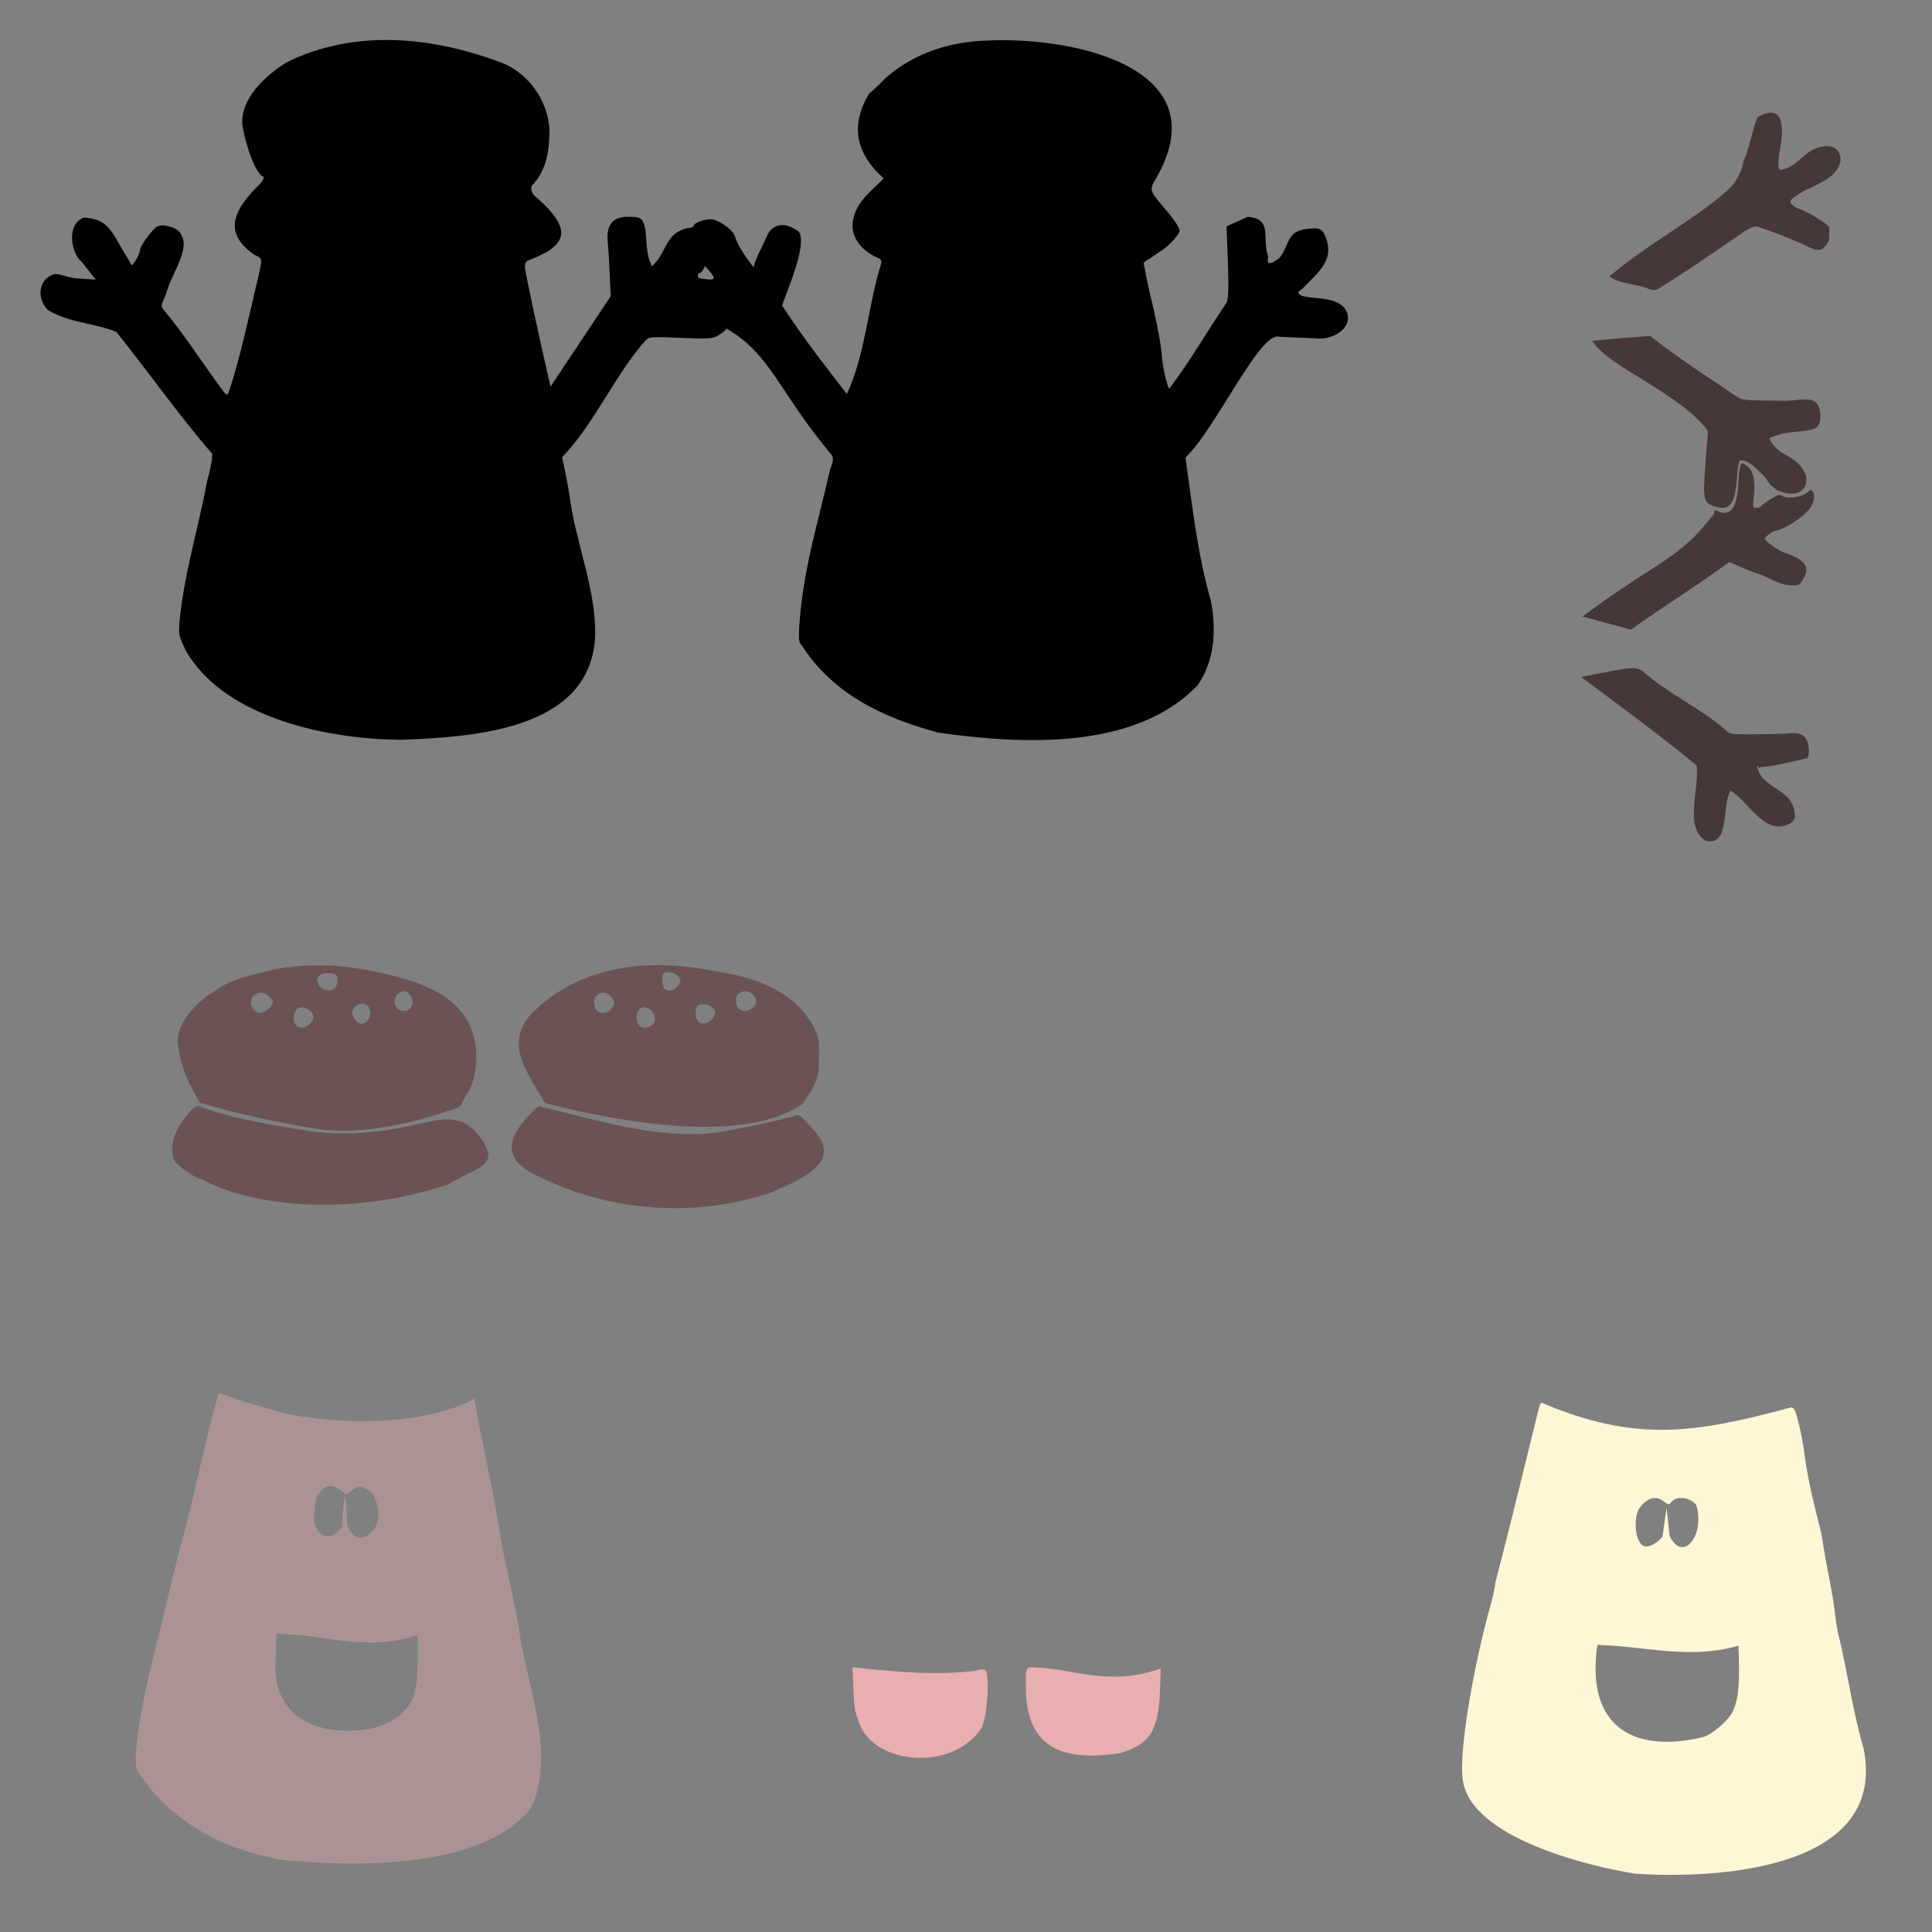 <?xml version="1.0" encoding="UTF-8" standalone="no"?>
<!-- Created with Inkscape (http://www.inkscape.org/) -->

<svg
   xmlns:dc="http://purl.org/dc/elements/1.1/"
   xmlns:cc="http://creativecommons.org/ns#"
   xmlns:rdf="http://www.w3.org/1999/02/22-rdf-syntax-ns#"
   xmlns:svg="http://www.w3.org/2000/svg"
   xmlns="http://www.w3.org/2000/svg"
   xmlns:sodipodi="http://sodipodi.sourceforge.net/DTD/sodipodi-0.dtd"
   xmlns:inkscape="http://www.inkscape.org/namespaces/inkscape"
   width="1080"
   height="1080"
   id="svg2"
   version="1.1"
   inkscape:version="0.47 r22583"
   sodipodi:docname="ShovelNPail.svg">
  <rect width="100%" height="100%" fill="#808080" stroke="none"/>
  <defs
     id="defs4">
    <inkscape:perspective
       sodipodi:type="inkscape:persp3d"
       inkscape:vp_x="0 : 526.18109 : 1"
       inkscape:vp_y="0 : 1000 : 0"
       inkscape:vp_z="744.09448 : 526.18109 : 1"
       inkscape:persp3d-origin="372.04724 : 350.78739 : 1"
       id="perspective10" />
    <inkscape:perspective
       id="perspective2820"
       inkscape:persp3d-origin="0.5 : 0.33333333 : 1"
       inkscape:vp_z="1 : 0.5 : 1"
       inkscape:vp_y="0 : 1000 : 0"
       inkscape:vp_x="0 : 0.5 : 1"
       sodipodi:type="inkscape:persp3d" />
    <inkscape:perspective
       id="perspective3535"
       inkscape:persp3d-origin="0.5 : 0.33333333 : 1"
       inkscape:vp_z="1 : 0.5 : 1"
       inkscape:vp_y="0 : 1000 : 0"
       inkscape:vp_x="0 : 0.5 : 1"
       sodipodi:type="inkscape:persp3d" />
    <inkscape:perspective
       id="perspective3557"
       inkscape:persp3d-origin="0.5 : 0.33333333 : 1"
       inkscape:vp_z="1 : 0.5 : 1"
       inkscape:vp_y="0 : 1000 : 0"
       inkscape:vp_x="0 : 0.5 : 1"
       sodipodi:type="inkscape:persp3d" />
    <inkscape:perspective
       id="perspective3557-4"
       inkscape:persp3d-origin="0.5 : 0.33333333 : 1"
       inkscape:vp_z="1 : 0.5 : 1"
       inkscape:vp_y="0 : 1000 : 0"
       inkscape:vp_x="0 : 0.5 : 1"
       sodipodi:type="inkscape:persp3d" />
    <inkscape:perspective
       id="perspective3557-9"
       inkscape:persp3d-origin="0.5 : 0.33333333 : 1"
       inkscape:vp_z="1 : 0.5 : 1"
       inkscape:vp_y="0 : 1000 : 0"
       inkscape:vp_x="0 : 0.5 : 1"
       sodipodi:type="inkscape:persp3d" />
    <inkscape:perspective
       id="perspective3557-8"
       inkscape:persp3d-origin="0.5 : 0.33333333 : 1"
       inkscape:vp_z="1 : 0.5 : 1"
       inkscape:vp_y="0 : 1000 : 0"
       inkscape:vp_x="0 : 0.5 : 1"
       sodipodi:type="inkscape:persp3d" />
    <inkscape:perspective
       id="perspective3557-2"
       inkscape:persp3d-origin="0.5 : 0.33333333 : 1"
       inkscape:vp_z="1 : 0.5 : 1"
       inkscape:vp_y="0 : 1000 : 0"
       inkscape:vp_x="0 : 0.5 : 1"
       sodipodi:type="inkscape:persp3d" />
    <inkscape:perspective
       id="perspective3615"
       inkscape:persp3d-origin="0.5 : 0.33333333 : 1"
       inkscape:vp_z="1 : 0.5 : 1"
       inkscape:vp_y="0 : 1000 : 0"
       inkscape:vp_x="0 : 0.5 : 1"
       sodipodi:type="inkscape:persp3d" />
    <inkscape:perspective
       id="perspective3637"
       inkscape:persp3d-origin="0.5 : 0.33333333 : 1"
       inkscape:vp_z="1 : 0.5 : 1"
       inkscape:vp_y="0 : 1000 : 0"
       inkscape:vp_x="0 : 0.5 : 1"
       sodipodi:type="inkscape:persp3d" />
    <inkscape:perspective
       id="perspective3637-7"
       inkscape:persp3d-origin="0.5 : 0.33333333 : 1"
       inkscape:vp_z="1 : 0.5 : 1"
       inkscape:vp_y="0 : 1000 : 0"
       inkscape:vp_x="0 : 0.5 : 1"
       sodipodi:type="inkscape:persp3d" />
    <inkscape:perspective
       id="perspective3637-5"
       inkscape:persp3d-origin="0.5 : 0.33333333 : 1"
       inkscape:vp_z="1 : 0.5 : 1"
       inkscape:vp_y="0 : 1000 : 0"
       inkscape:vp_x="0 : 0.5 : 1"
       sodipodi:type="inkscape:persp3d" />
    <inkscape:perspective
       id="perspective3690"
       inkscape:persp3d-origin="0.5 : 0.33333333 : 1"
       inkscape:vp_z="1 : 0.5 : 1"
       inkscape:vp_y="0 : 1000 : 0"
       inkscape:vp_x="0 : 0.5 : 1"
       sodipodi:type="inkscape:persp3d" />
    <inkscape:perspective
       id="perspective3712"
       inkscape:persp3d-origin="0.5 : 0.33333333 : 1"
       inkscape:vp_z="1 : 0.5 : 1"
       inkscape:vp_y="0 : 1000 : 0"
       inkscape:vp_x="0 : 0.5 : 1"
       sodipodi:type="inkscape:persp3d" />
    <inkscape:perspective
       id="perspective3812"
       inkscape:persp3d-origin="0.5 : 0.33333333 : 1"
       inkscape:vp_z="1 : 0.5 : 1"
       inkscape:vp_y="0 : 1000 : 0"
       inkscape:vp_x="0 : 0.5 : 1"
       sodipodi:type="inkscape:persp3d" />
    <inkscape:perspective
       id="perspective4328"
       inkscape:persp3d-origin="0.5 : 0.33333333 : 1"
       inkscape:vp_z="1 : 0.5 : 1"
       inkscape:vp_y="0 : 1000 : 0"
       inkscape:vp_x="0 : 0.5 : 1"
       sodipodi:type="inkscape:persp3d" />
    <inkscape:perspective
       id="perspective4799"
       inkscape:persp3d-origin="0.5 : 0.33333333 : 1"
       inkscape:vp_z="1 : 0.5 : 1"
       inkscape:vp_y="0 : 1000 : 0"
       inkscape:vp_x="0 : 0.5 : 1"
       sodipodi:type="inkscape:persp3d" />
    <inkscape:perspective
       id="perspective4799-4"
       inkscape:persp3d-origin="0.5 : 0.33333333 : 1"
       inkscape:vp_z="1 : 0.5 : 1"
       inkscape:vp_y="0 : 1000 : 0"
       inkscape:vp_x="0 : 0.5 : 1"
       sodipodi:type="inkscape:persp3d" />
    <inkscape:perspective
       id="perspective4799-3"
       inkscape:persp3d-origin="0.5 : 0.33333333 : 1"
       inkscape:vp_z="1 : 0.5 : 1"
       inkscape:vp_y="0 : 1000 : 0"
       inkscape:vp_x="0 : 0.5 : 1"
       sodipodi:type="inkscape:persp3d" />
    <inkscape:perspective
       id="perspective4799-1"
       inkscape:persp3d-origin="0.5 : 0.33333333 : 1"
       inkscape:vp_z="1 : 0.5 : 1"
       inkscape:vp_y="0 : 1000 : 0"
       inkscape:vp_x="0 : 0.5 : 1"
       sodipodi:type="inkscape:persp3d" />
    <inkscape:perspective
       id="perspective4799-8"
       inkscape:persp3d-origin="0.5 : 0.33333333 : 1"
       inkscape:vp_z="1 : 0.5 : 1"
       inkscape:vp_y="0 : 1000 : 0"
       inkscape:vp_x="0 : 0.5 : 1"
       sodipodi:type="inkscape:persp3d" />
    <inkscape:perspective
       id="perspective4799-7"
       inkscape:persp3d-origin="0.5 : 0.33333333 : 1"
       inkscape:vp_z="1 : 0.5 : 1"
       inkscape:vp_y="0 : 1000 : 0"
       inkscape:vp_x="0 : 0.5 : 1"
       sodipodi:type="inkscape:persp3d" />
    <inkscape:perspective
       id="perspective4799-89"
       inkscape:persp3d-origin="0.5 : 0.33333333 : 1"
       inkscape:vp_z="1 : 0.5 : 1"
       inkscape:vp_y="0 : 1000 : 0"
       inkscape:vp_x="0 : 0.5 : 1"
       sodipodi:type="inkscape:persp3d" />
    <inkscape:perspective
       id="perspective4992"
       inkscape:persp3d-origin="0.5 : 0.33333333 : 1"
       inkscape:vp_z="1 : 0.5 : 1"
       inkscape:vp_y="0 : 1000 : 0"
       inkscape:vp_x="0 : 0.5 : 1"
       sodipodi:type="inkscape:persp3d" />
    <inkscape:perspective
       id="perspective5120"
       inkscape:persp3d-origin="0.5 : 0.33333333 : 1"
       inkscape:vp_z="1 : 0.5 : 1"
       inkscape:vp_y="0 : 1000 : 0"
       inkscape:vp_x="0 : 0.5 : 1"
       sodipodi:type="inkscape:persp3d" />
    <inkscape:perspective
       id="perspective5397"
       inkscape:persp3d-origin="0.5 : 0.33333333 : 1"
       inkscape:vp_z="1 : 0.5 : 1"
       inkscape:vp_y="0 : 1000 : 0"
       inkscape:vp_x="0 : 0.5 : 1"
       sodipodi:type="inkscape:persp3d" />
  </defs>
  <sodipodi:namedview
     id="base"
     pagecolor="#ffffff"
     bordercolor="#666666"
     borderopacity="1.0"
     inkscape:pageopacity="0.0"
     inkscape:pageshadow="2"
     inkscape:zoom="0.22685185"
     inkscape:cx="120.47626"
     inkscape:cy="-17.73178"
     inkscape:document-units="in"
     inkscape:current-layer="layer1"
     showgrid="false"
     units="in"
     inkscape:showpageshadow="false"
     borderlayer="false"
     inkscape:window-width="1280"
     inkscape:window-height="1002"
     inkscape:window-x="1276"
     inkscape:window-y="92"
     inkscape:window-maximized="1" />
  <g
     inkscape:label="Layer 1"
     inkscape:groupmode="layer"
     id="layer1"
     transform="translate(0,27.64)">
    <path
       id="path5612"
       style="fill:#000000"
       d="m 394.143,121.039 2.448,2.831 c 4.086,4.751 3.196,5.493 -5.06,4.128 -1.774,-0.293 -1.608,-1.57 -1.005,-2.959 0.555,0.188 1.4,-0.221 2.411,-1.735 l 1.206,-2.265 z M 215.338,-5.288 c -19.014,0.078 -37.843,3.881 -55.419,12.64 -11.456,7.319 -25.598,19.997 -24.458,34.796 0.939,6.705 5.631,24.113 10.996,28.75 1.774,0 0.9,2.283 -1.918,5.041 -12.866,12.811 -20.879,26.058 -2.429,38.797 4.793,2.257 4.71,1.788 2.137,12.896 -4.889,20.546 -9.295,42.106 -15.782,62.159 -1.298,3.726 -1.434,3.8 -3.087,1.973 -11.329,-14.948 -21.667,-31.676 -33.792,-46.085 -1.782,-1.992 -1.73,-2.294 1.169,-8.768 2.157,-9.219 11.672,-22.47 9.681,-30.741 -1.493,-4.436 -3.183,-5.975 -8,-7.27 -2.793,-0.751 -4.692,-0.735 -6.466,0.073 -2.483,1.131 -9.699,10.903 -9.699,13.133 0,2.379 -4.446,9.855 -4.932,8.293 -0.264,-0.851 -2.049,-3.936 -3.964,-6.868 C 63.222,103.446 60.796,94.356 46.781,94.023 37.117,97.692 39.547,113.708 45.612,118.701 l 7.968,9.973 -10.105,-0.658 c -4.375,-0.118 -8.273,-2.265 -12.603,-2.448 -8.832,1.857 -11.067,12.882 -4.165,20.092 12.056,7.25 26.741,7.36 38.34,12.256 18.088,22.537 34.723,46.367 53.647,68.205 -0.127,0.695 -0.201,1.48 -0.201,2.247 0,1.863 -1.17,7.467 -2.612,12.439 -4.906,26.6 -13.047,52.388 -15.544,79.256 -0.58,7.005 -0.421,7.709 3.58,16.092 22.276,38.596 81.906,49.713 121.322,49.738 40.462,-1.703 102.633,-5.697 107.294,-55.199 1.679,-26.187 -10.091,-52.791 -13.827,-78.799 -0.513,-3.971 -1.726,-10.973 -2.703,-15.562 l -1.772,-8.348 c 18.146,-18.874 29.737,-46.508 46.688,-65.355 2.035,-2.035 2.843,-2.094 19.38,-1.406 15,0.624 17.682,0.506 20.567,-0.986 1.825,-0.944 5.151,-3.376 5.151,-4.274 25.102,14.516 29.251,35.474 59.108,70.981 0.836,1.834 0.593,3.572 -1.059,7.763 -6.943,30.384 -15.273,56.783 -17.298,87.914 -0.352,7.142 -0.136,9.109 1.169,10.192 17.816,27.459 44.565,40.316 76.497,49.08 45.473,6.41 110.179,10.391 145.159,-26.65 9.45,-13.622 10.428,-31.199 7.288,-46.962 -7.604,-26.65 -10.339,-52.921 -14.193,-80.169 16.686,-15.621 41.936,-71.315 52.514,-67.474 l 20.531,0.859 c 9.506,1.317 22.296,-6.697 16.257,-16.33 -5.779,-8.652 -23.973,-4.451 -26.157,-8.987 0,-1.096 0.49,-1.145 2.192,-2.356 8.864,-9.587 19.267,-16.156 12.055,-31.125 -1.978,-2.563 -2.832,-2.887 -6.904,-2.594 -14.741,0.689 -11.515,8.367 -18.028,16.585 -8.131,5.702 -6.213,1.354 -6.283,-1.005 -3.594,-10.62 2.806,-21.16 -11.526,-22.102 l -11.69,5.334 0.712,19.307 c 0.52,14.118 0.374,20.332 -0.548,23.125 -10.57,15.496 -20.699,33.187 -32.075,48.149 -0.921,0.025 -3.05,-8.355 -4.055,-15.983 -1.398,-18.356 -7.314,-35.932 -10.357,-53.976 0,-0.469 1.271,-1.497 2.831,-2.301 6.908,-4.706 11.078,-6.761 15.709,-13.024 1.87,-2.377 1.908,-2.817 0.493,-5.553 -0.847,-1.638 -3.501,-5.289 -5.9,-8.11 -9.452,-11.114 -9.435,-11.087 -7.946,-15.599 39.576,-63.445 -41.787,-82.348 -92.882,-79.913 -20.807,0.629 -40.649,6.998 -56.405,20.805 -4.661,4.753 -8.835,8.648 -9.279,8.658 -10.398,17.069 -8.266,32.998 8.055,47.637 -6.918,7.02 -14.809,12.542 -16.969,22.412 -2.315,9.287 3.853,17.175 12.092,21.225 3.55,1.483 3.897,1.951 3.288,4.439 -7.356,23.65 -8.525,49.881 -19.015,72.388 -11.508,-14.853 -22.985,-29.52 -33.39,-45.226 l -2.831,-4.256 c 2.92,-8.749 13.961,-33.222 9.553,-41.007 -0.993,-1.11 -3.707,-2.609 -6.028,-3.324 -4.526,-1.674 -8.943,0.133 -11.361,4.256 -0.587,1.325 -2.544,5.442 -4.347,9.151 -1.803,3.709 -3.288,7.314 -3.288,8 0,0.687 -0.342,1.231 -0.767,1.224 -3.537,-4.738 -8.223,-10.959 -10.101,-16.823 -0.826,-3.291 -7.811,-8.684 -12.348,-9.535 -3.514,-0.659 -10.813,1.796 -10.813,3.635 0,0.596 -1.22,1.078 -2.722,1.078 -12.007,2.186 -12.113,11.752 -18.156,18.942 -2.45,2.749 -2.831,2.902 -2.831,1.132 -3.582,-6.101 -1.829,-18.586 -4.566,-23.691 -1.485,-2.266 -2.409,-2.575 -7.946,-2.575 -9.221,-0.22 -12.472,4.732 -11.763,13.352 0.353,3.722 0.878,12.204 1.169,18.85 l 0.53,12.092 -5.224,7.909 -28.422,42.687 c -4.614,-20.245 -9.216,-40.481 -13.298,-60.844 -1.442,-7.327 -1.414,-7.809 0.438,-9.535 21.716,-8.094 26.65,-16.812 4.092,-36.13 -2.139,-1.831 -2.751,-5.345 -1.114,-6.357 6.66,-7.342 8.739,-16.368 9.169,-25.938 1.472,-17.928 -10.476,-36.696 -27.892,-42.706 -20.468,-7.65 -42.254,-12.345 -63.803,-12.256 z" />
    <path
       id="path5618"
       style="fill:#483737"
       d="m 1017.669,205.069 c -10e-4,1.818 -0.455,3.616 -1.35,5.42 -2.893,3.624 -14.168,2.627 -20.582,4.488 -3.15,0.86 -6.186,1.954 -6.733,2.426 5.472,11.323 15.325,8.347 20.326,20.25 2.279,8.641 -5.152,13.283 -14.614,9.127 -2.143,-0.431 -3.257,-2.333 -4.971,-3.309 -1.18,-1.709 -2.444,-3.359 -3.689,-5.021 -3.274,-3.028 -8.656,-9.544 -13.454,-8.69 -3.147,5.344 0.743,28.454 -11.148,26.367 -9.49,-2.005 -9.758,-2.859 -8.036,-25.452 l 1.328,-17.391 c -15.234,-21.049 -56.062,-35.883 -64.595,-50.324 0.01,-0.311 29.912,-2.788 32.493,-2.702 15.62,12.576 32.718,23.168 49.382,34.594 1.679,1.117 6.604,1.45 22.484,1.497 11.957,0.954 22.467,-5.669 23.158,8.72 z m -3.561,44.968 c -10e-4,1.394 -0.438,2.985 -1.313,4.873 -2.265,4.862 -14.352,13.043 -19.989,14.139 -1.692,-0.016 -6.195,3.292 -6.238,4.581 -0.043,1.304 9.642,7.869 11.707,7.937 7.39,2.618 14.6,5.935 10.005,14.04 -2.539,4.211 -2.641,4.26 -7.878,3.868 -6.65,-0.332 -11.933,-4.673 -18.093,-6.596 -1.689,-0.421 -5.872,-2.026 -9.294,-3.562 l -6.212,-2.802 -5.164,3.593 c -14.769,10.752 -30.275,20.4 -45.293,30.915 l -4.698,3.316 -27.006,-7.331 c 41.462,-31.062 54.256,-31.734 73.499,-57.482 0.076,-2.298 0.104,-2.31 3.592,-0.849 10.198,3.179 10.053,-15.362 10.265,-21.242 0.446,-3.588 1.266,-6.209 1.923,-6.168 0.629,0.039 2.418,1.252 3.967,2.709 2.951,3.233 3.072,10.301 2.643,14.508 -0.864,7.313 -0.814,7.704 1.204,7.771 1.17,0.039 2.307,-0.305 2.511,-0.757 0.204,-0.452 2.604,-2.235 5.341,-3.971 4.144,-2.629 5.293,-2.946 6.861,-1.892 2.652,1.782 10.7,0.66 13.642,-1.904 1.958,-1.706 2.535,-1.818 3.237,-0.623 0.517,0.88 0.781,1.847 0.78,2.932 z m -2.889,142.35 c -0.06,1.47 -0.345,2.807 -0.892,3.753 -6.413,1.307 -17.368,4.479 -24.212,4.842 -1.205,-0.04 -2.108,0.222 -2.673,0.697 -3.164,-4.688 0.321,4.018 1.455,5.166 8.594,8.726 17.646,8.93 18.531,21.469 0.072,1.815 -0.899,3.148 -3.429,4.747 -14.218,6.484 -22.766,-13.368 -32.677,-18.705 -4.894,7.757 -0.007,31.859 -13.995,27.899 -12.098,-7.936 -3.26,-28.01 -4.889,-42.015 -19.795,-16.321 -41.213,-31.999 -61.876,-47.455 l -2.821,-1.995 10.209,-1.982 c 18.341,-3.577 20.324,-3.683 24.206,-1.37 14.356,12.894 32.788,20.832 46.917,33.434 1.929,1.856 3.354,2.044 15.414,1.975 7.308,-0.042 16.216,-0.281 19.81,-0.529 7.747,-1.157 10.737,2.596 10.923,10.068 z m 17.669,-330.581 c -1.258,8.958 -11.001,12.724 -18.285,16.206 -2.307,1.094 -5.616,3.049 -7.345,4.343 -2.684,2.008 -2.941,2.586 -1.833,4.015 0.713,0.92 2.289,2.013 3.502,2.419 5.381,1.805 15.62,7.913 17.705,10.568 l -0.214,7.504 c -3.273,6.043 -6.037,6.653 -12.814,2.827 -8.033,-3.648 -16.334,-6.941 -24.693,-9.813 -4.091,-1.358 -4.52,-1.284 -9.635,1.763 -16.059,10.94 -31.603,21.9 -48.295,32.168 -1.459,0.782 -3.138,0.824 -5.085,0.142 -7.044,-3.018 -15.853,-2.606 -22.247,-6.99 20.496,-17.807 46.335,-30.769 66.495,-48.577 4.356,-4.018 8.197,-11.28 8.348,-15.805 3.448,-6.368 5.045,-18.392 8.078,-24.715 16.985,-9.786 14.013,11.298 11.936,20.811 -0.645,7.387 -0.523,8.536 0.939,8.584 8.052,-0.831 12.964,-9.679 19.528,-11.833 6.738,-2.756 13.74,-1.756 13.915,6.384 z" />
    <path
       id="path5558"
       style="fill:#ac9393"
       d="m 122.423,750.957 c 11.617,4.757 23.846,7.57 35.783,11.325 61.445,12.422 102.582,-3.958 106.873,-8.402 4.227,24.142 9.908,47.991 13.864,72.187 1.031,6.623 2.388,14.352 3.032,17.188 3.213,14.154 6.259,28.827 7.8,37.646 4.111,32.532 19.858,65.64 8.914,98.325 -0.949,1.663 -2.226,3.9 -2.849,4.968 -28.466,34.528 -104.601,31.428 -139.551,27.618 -33.323,-6.266 -60.825,-21.64 -78.708,-48.277 -1.368,-1.83 -1.806,-4.203 -1.717,-9.279 2.193,-31.05 11.752,-61.098 18.522,-91.402 2.997,-11.88 5.792,-23.825 9.06,-35.637 6.562,-24.395 11.753,-52.379 18.978,-76.26 z m 54.907,57.647 c -0.874,1.609 -1.473,5.768 -1.498,10.357 -1.859,10.761 8.634,17.287 15.416,6.813 0,-5.192 2.005,-33.638 2.74,-0.877 4.353,10.229 11.391,8.61 16.384,0.237 2.932,-6.501 -0.011,-18 -5.206,-20.366 -3.796,-1.73 -5.979,-1.502 -8.512,0.858 -2.298,2.141 -4.366,2.703 -4.366,1.187 0,-0.481 -1.816,-1.692 -4.018,-2.685 -4.713,-2.676 -8.274,0.301 -10.941,4.475 z m -22.394,77.082 c -0.443,0.274 -0.804,6.391 -0.804,13.59 -2.531,28.862 17.335,42.525 46.094,40.316 12.973,-0.997 25.073,-6.111 30.75,-18.123 0.339,-1.609 1.099,-5.01 1.68,-7.562 0.943,-4.138 1.361,-26.678 0.511,-27.527 -28.21,9.581 -50.352,-0.326 -78.233,-0.694 z"
       sodipodi:nodetypes="ccccsccccccccccccccsssccccscccc" />
    <path
       id="path5556"
       style="fill:#fff6d5"
       d="m 892.953,891.879 c -6.768,46.249 20.701,60.551 58.652,51.638 5.084,-1.09 14.837,-9.508 17.243,-14.887 2.566,-5.736 3.45,-12.537 3.27,-25.298 -0.084,-5.925 -0.253,-10.883 -0.384,-11.014 -27.334,7.926 -51.959,0.203 -78.781,-0.438 z m 23.216,-76.059 c -3.43,6.432 -1.794,19.042 2.703,20.768 2.607,1 7.035,-1.186 10.485,-5.188 l 2.267,-16.305 1.679,15.812 c 7.818,15.988 20.16,-1.532 14.814,-17.389 -3.042,-3.693 -10.079,-5.521 -13.754,-1.662 -1.36,1.86 -1.493,1.855 -4.457,-0.256 -5.229,-4.201 -10.355,-0.662 -13.736,4.219 z m -54.377,-59.309 c 52.805,22.438 86.144,16.962 139.478,2.575 1.826,0.264 2.527,1.864 4.512,10.119 1.295,5.389 2.781,13.821 3.306,18.759 1.917,12.953 5.003,25.78 8.274,38.468 0.611,2.269 1.549,7.372 2.101,11.343 1.898,11.9 4.763,23.602 6.174,35.582 0.48,4.821 1.602,11.336 2.484,14.467 4.905,20.637 7.709,41.83 13.699,62.195 13.518,68.974 -86.055,72.611 -127.55,69.757 -22.518,-3.428 -87.814,-18.363 -95.932,-49.354 -4.24,-13.555 5.498,-67.656 15.069,-101.394 1.36,-4.933 2.478,-10.265 2.466,-11.855 8.214,-31.378 15.777,-62.942 23.581,-94.453 1.111,-4.574 1.538,-6.125 2.338,-6.21 z"
       sodipodi:nodetypes="ccsccccscccccccccscccccccccccc" />
    <path
       id="path5552"
       style="fill:#e9afaf"
       d="m 545.073,906.376 c 6.607,-1.779 7.014,-1.238 7.014,9.224 0,9.261 -1.304,17.977 -3.416,22.796 -17.343,25.568 -62.16,19.617 -68.771,-4.128 -1.953,-4.556 -2.513,-8.058 -2.886,-17.791 l -0.475,-12.11 c 22.766,2.464 45.613,4.698 68.534,2.009 z m 31.364,-2.027 c 24.027,0.487 42.233,11.162 72.479,0.767 l -0.475,12.256 c -0.872,22.583 -5.557,29.928 -22.321,35.016 -31.463,4.745 -51.967,-2.301 -52.642,-35.399 -0.06,-9.603 -0.521,-12.499 2.959,-12.64 z" />
    <path
       id="path5626"
       style="fill:#6c5353"
       d="m 300.985,590.66 c 33.26,7.812 73.113,21.074 107.549,13.334 12.49,-2.088 24.901,-4.86 37.134,-8.238 1.199,-0.377 4.018,2.192 9.535,8.695 15.991,17.589 -7.256,26.983 -23.088,34.139 -43.385,15.099 -92.733,11.208 -133.304,-9.736 -20.611,-10.155 -13.543,-23.881 2.174,-38.194 z m 67.492,-78.799 c 10.532,0.071 22.074,1.389 34.23,3.927 21.251,3.435 42.554,11.474 52.496,31.436 2.725,5.713 2.874,6.767 2.521,17.024 0.813,12.126 -3.797,16.458 -8.512,24.677 -32.477,23.814 -103.265,10.503 -142.711,0.566 -1.296,-0.248 -2.751,-1.479 -3.233,-2.74 -8.527,-14.997 -20.902,-30.28 -6.941,-46.907 19.034,-19.829 45.015,-28.105 72.15,-27.983 z m 4.548,4 c -0.909,0.048 -1.688,0.264 -2.119,0.694 -1.154,1.154 -0.749,7.087 0.566,8.402 1.926,1.926 4.944,1.451 7.069,-1.096 2.404,-2.882 2.44,-3.727 0.292,-6.101 -1.144,-1.264 -3.808,-2.006 -5.809,-1.9 z m 43.747,10.594 c -0.875,-0.018 -1.799,0.164 -2.722,0.585 -2.033,0.926 -2.575,1.933 -2.575,4.767 0,5.484 4.845,7.47 9.334,3.836 4.136,-3.349 0.686,-9.09 -4.037,-9.188 z m -79.858,0.84 c -1.154,0.061 -2.267,0.587 -3.233,1.553 -1.87,1.87 -2.08,4.865 -0.548,7.726 1.509,2.82 6.615,2.65 8.676,-0.292 2.122,-3.029 2.026,-4.514 -0.457,-6.996 -1.394,-1.394 -2.955,-2.07 -4.439,-1.991 z m 56.076,6.411 c -1.079,-0.006 -2.039,0.231 -2.685,0.767 -1.885,1.565 -1.958,6.192 -0.128,8.695 3.055,4.178 11.469,-1.917 9.005,-6.521 -0.942,-1.76 -3.817,-2.932 -6.192,-2.941 z m -32.879,1.717 c -1.268,-0.012 -2.455,0.541 -3.215,1.845 -2.282,3.918 -0.438,9.553 3.123,9.553 3.619,0 6.083,-1.971 6.083,-4.859 0,-3.719 -3.202,-6.513 -5.991,-6.539 z M 176.077,512.007 c 1.085,-0.015 2.166,-0.01 3.251,0 8.681,0.081 17.36,0.96 25.773,2.575 28.681,5.479 61.109,14.4 61.191,48.733 -0.149,7.748 -1.629,16.489 -6.631,22.686 -2.487,5.151 -1.487,5.022 -8.402,7.142 -22.609,7.555 -46.266,12.95 -70.269,10.832 -23.384,-3.411 -46.531,-8.583 -69.209,-15.124 -6.325,-10.666 -10.956,-20.189 -12.311,-32.879 -1.287,-10.907 9.261,-21.677 17.261,-27.709 0.463,-0.007 2.322,-1.122 4.128,-2.484 9.694,-6.954 21.5,-8.502 32.678,-11.581 7.373,-1.361 14.947,-2.088 22.54,-2.192 z m 7.507,4.256 c -1.285,0.023 -2.663,0.233 -3.635,0.603 -3.743,1.423 -3.429,5.987 0.566,8.22 4.234,2.366 8.092,0.241 8.092,-4.457 0,-3.057 -0.412,-3.65 -2.923,-4.201 -0.601,-0.132 -1.33,-0.178 -2.101,-0.164 z m 41.902,10.138 c -0.958,0.057 -1.944,0.521 -2.923,1.406 -3.759,3.401 -1.787,9.736 3.032,9.736 4.159,0 6.344,-4.224 4.183,-8.074 -1.193,-2.125 -2.696,-3.164 -4.292,-3.069 z m -79.603,0.822 c -1.378,0 -3.237,0.734 -4.128,1.626 -3.277,3.277 -0.696,9.717 3.891,9.717 2.395,0 6.868,-3.804 6.868,-5.845 0,-2.233 -3.936,-5.498 -6.631,-5.498 z m 56.241,6.229 c -1.301,0.049 -2.647,0.565 -3.653,1.571 -2.143,2.143 -2.043,4.847 0.274,7.708 4.083,5.042 10.606,-1.271 7.434,-7.197 -0.764,-1.428 -2.382,-2.145 -4.055,-2.082 z m -33.573,2.028 c -1.581,0.017 -2.994,0.726 -3.635,2.32 -1.98,4.927 -0.091,9.023 4.165,9.023 2.246,0 6.119,-3.444 6.119,-5.443 0,-3.469 -3.63,-5.932 -6.649,-5.9 z m -57.592,55.199 c 20.878,7.748 43.328,10.813 65.264,14.485 61.591,5.464 75.57,-22.79 94.599,6.302 l 2.338,5.863 c -0.032,7.907 -10.781,9.893 -16.75,14.065 -0.581,0 -3.317,1.385 -6.083,3.087 -51.953,17.495 -107.447,13.434 -137.962,-3.087 -2.737,0 -13.489,-7.537 -14.96,-10.485 -3.655,-9.576 2.045,-19.296 8.238,-26.577 2.497,-2.764 3.505,-3.626 5.315,-3.653 z" />
  </g>
</svg>
